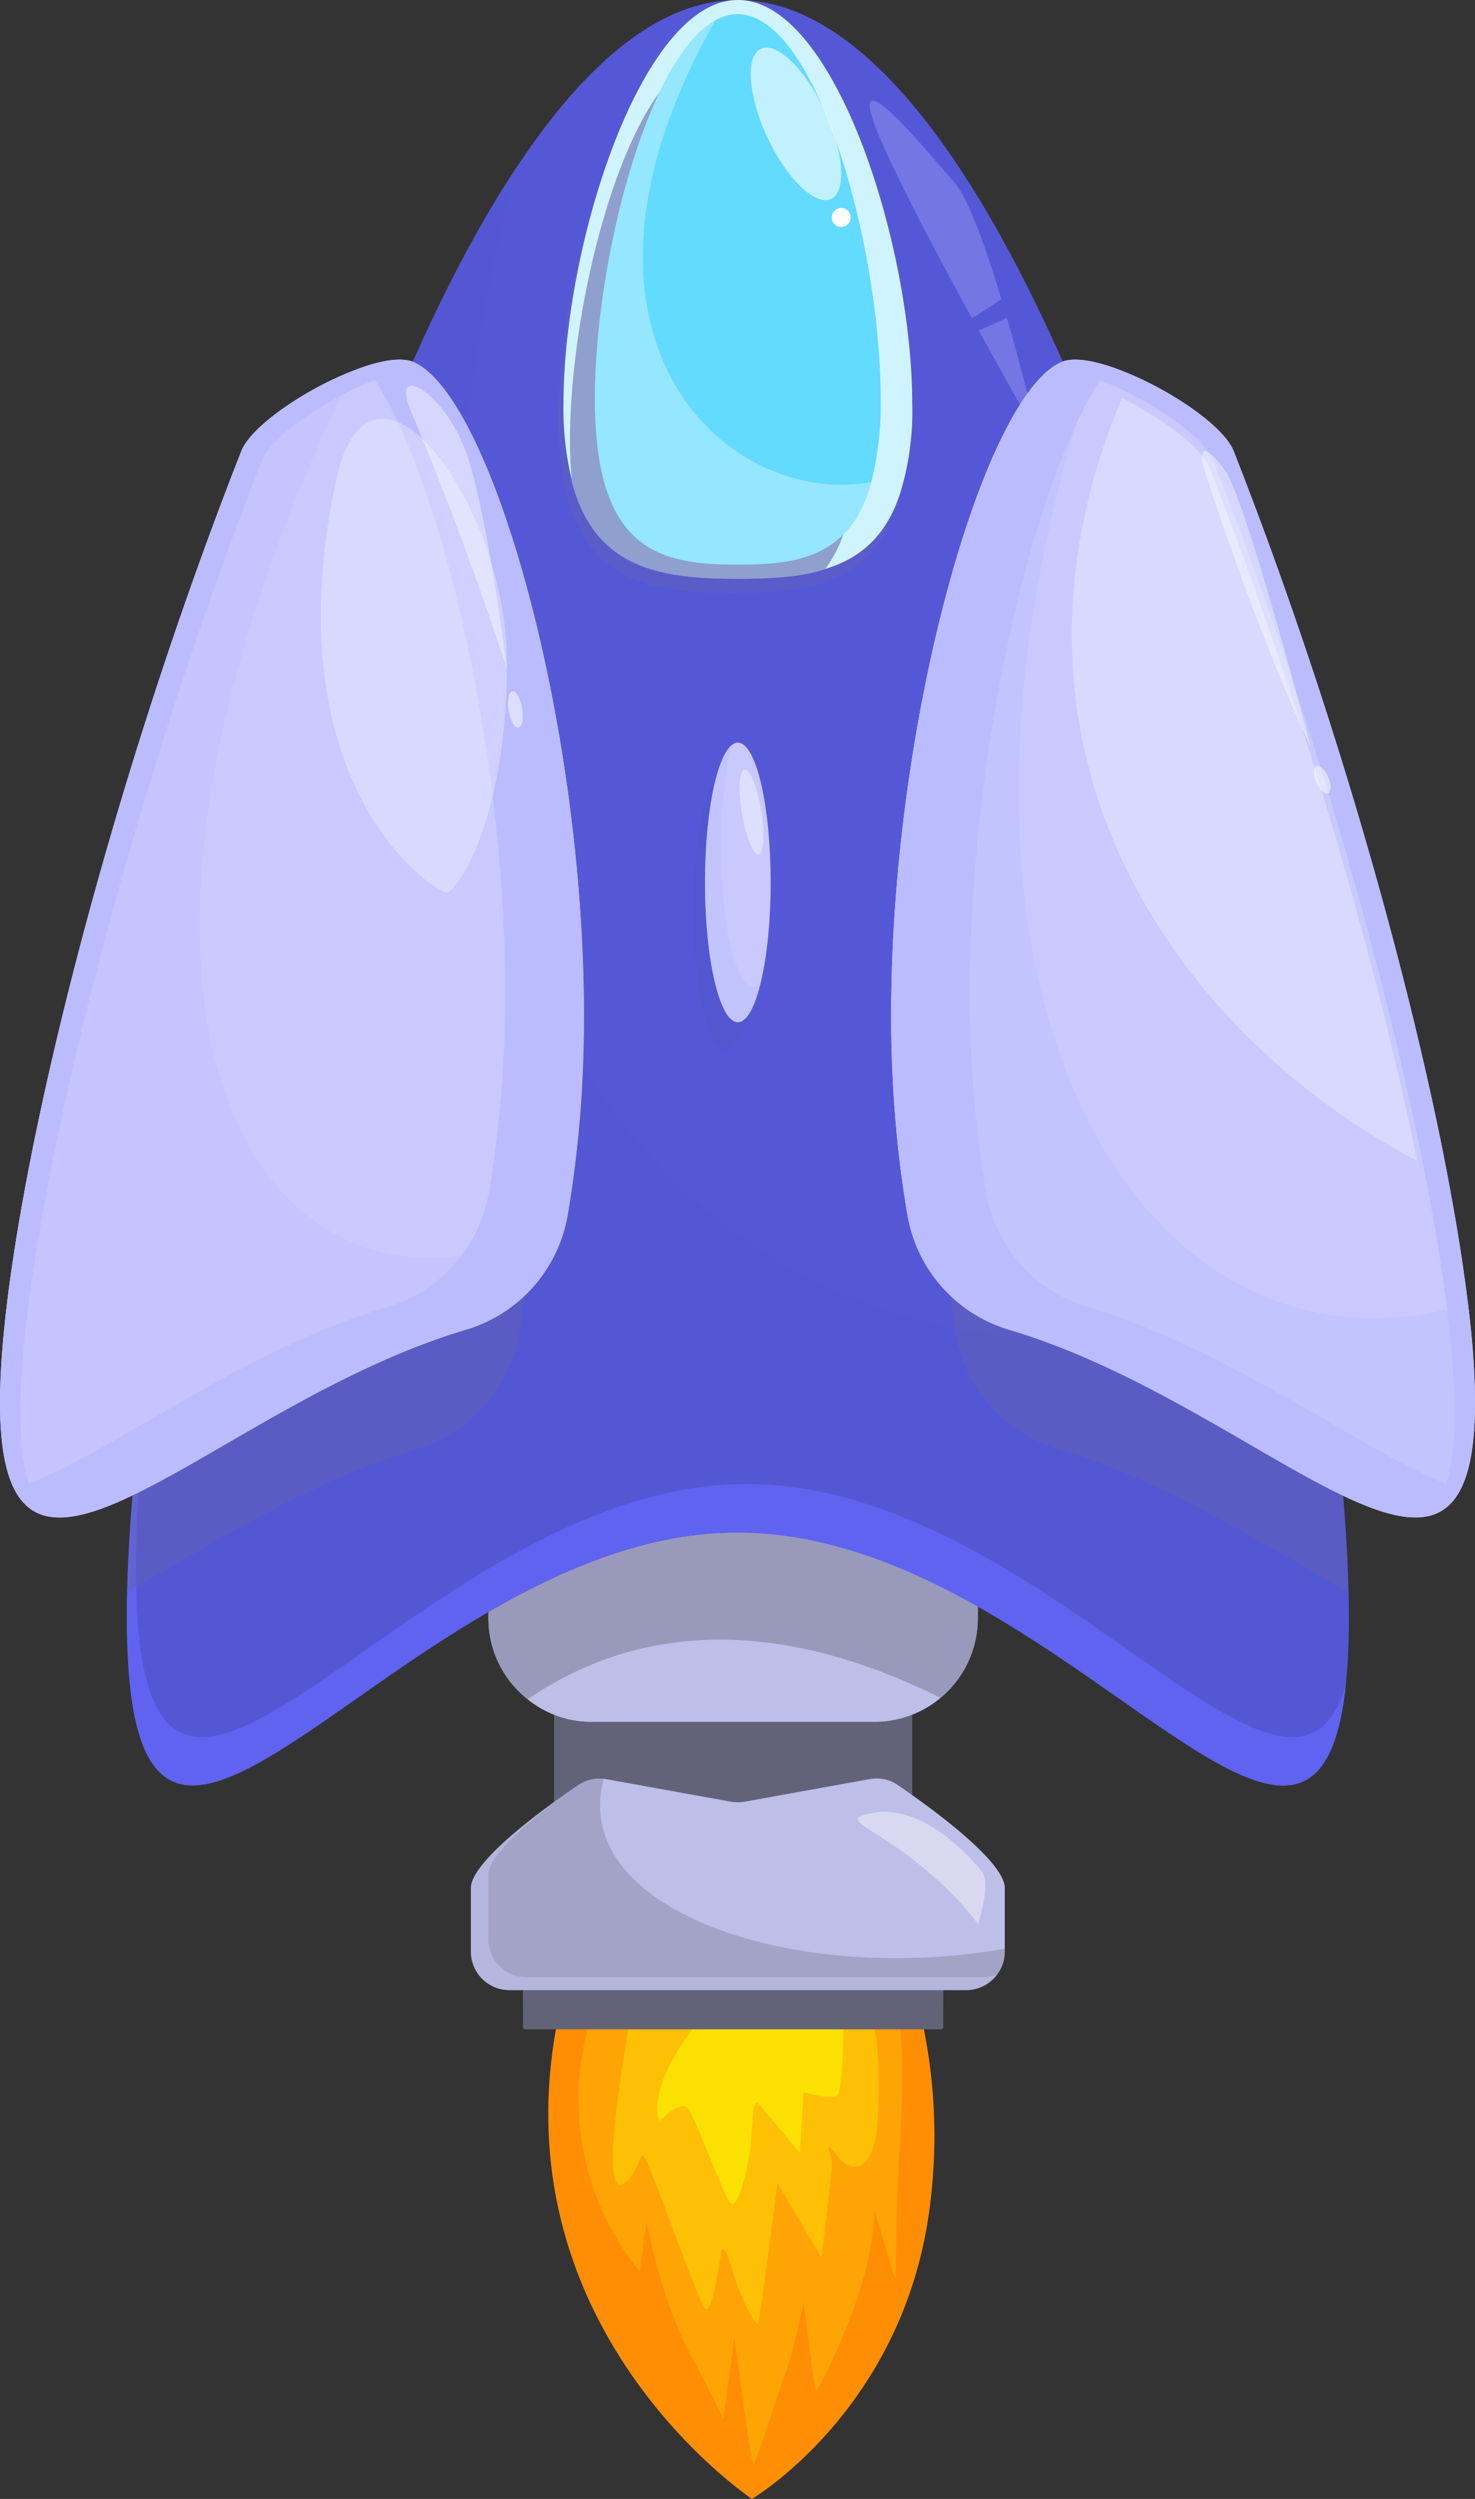 <svg xmlns="http://www.w3.org/2000/svg" viewBox="0 0 265.59 450"><rect x="0" y="0" width="265.59" height="450" fill="#333333" stroke="none"/><defs><style>.cls-1{isolation:isolate;}.cls-2,.cls-25,.cls-5{fill:#626378;}.cls-3,.cls-4{fill:#bebfe8;}.cls-12,.cls-14,.cls-17,.cls-25,.cls-26,.cls-29,.cls-31,.cls-4,.cls-5,.cls-8,.cls-9{mix-blend-mode:multiply;}.cls-12,.cls-19,.cls-25,.cls-26,.cls-30,.cls-4,.cls-8{opacity:0.3;}.cls-24,.cls-27,.cls-29,.cls-31,.cls-32,.cls-5,.cls-9{opacity:0.4;}.cls-6{fill:#5558d6;}.cls-7{fill:#6569ff;}.cls-31,.cls-8{fill:#5154cc;}.cls-12,.cls-14,.cls-9{fill:#6566ad;}.cls-10{fill:#c7c9ff;}.cls-11,.cls-26,.cls-29{fill:#babcff;}.cls-13{fill:#cff4ff;}.cls-14,.cls-21{opacity:0.6;}.cls-15{fill:#ff8e05;}.cls-16{fill:#63daff;}.cls-17{fill:#95e6ff;}.cls-18,.cls-19,.cls-20{fill:#fbff05;}.cls-18{opacity:0.2;}.cls-20,.cls-28{opacity:0.5;}.cls-21,.cls-22,.cls-27,.cls-28,.cls-30{fill:#fff;}.cls-23{opacity:0.8;}.cls-24{fill:#b3b4ff;}.cls-32{fill:#d1d2ff;}</style></defs><g class="cls-1"><g id="Layer_2" data-name="Layer 2"><g id="Layer_1-2" data-name="Layer 1"><rect class="cls-2" x="99.76" y="254.43" width="64.5" height="82.59" rx="1.32"></rect><path class="cls-3" d="M176.08,258.64v32.81a18.66,18.66,0,0,1-18.62,18.62H106.55A18.28,18.28,0,0,1,95,306a18.51,18.51,0,0,1-7.06-14.57V258.64a14.4,14.4,0,0,1,.2-2.48A18.55,18.55,0,0,1,106.55,240h50.91a18.66,18.66,0,0,1,18.62,18.62Z"></path><path class="cls-4" d="M162.3,304.49H111.39a18.31,18.31,0,0,1-11.57-4.05,18.54,18.54,0,0,1-7.06-14.57V253.06a15.28,15.28,0,0,1,.2-2.48A18.33,18.33,0,0,1,95.14,244a18.36,18.36,0,0,0-7,12.15,14.4,14.4,0,0,0-.2,2.48v32.81A18.51,18.51,0,0,0,95,306a18.28,18.28,0,0,0,11.56,4.05h50.91a18.25,18.25,0,0,0,16.1-9.45A18.52,18.52,0,0,1,162.3,304.49Z"></path><path class="cls-5" d="M176.08,258.64v32.81a18.51,18.51,0,0,1-6.73,14.31c-22-11-49.4-16.79-74.36.26a18.51,18.51,0,0,1-7.06-14.57V258.64a14.4,14.4,0,0,1,.2-2.48c10.12-2.87,27.44-3.27,75.21-9.28,2.81-.32,5.49-.52,8-.58A18.44,18.44,0,0,1,176.08,258.64Z"></path><path class="cls-6" d="M242.87,291.19c0,76.19-49.27-15.23-110-15.23A64.66,64.66,0,0,0,120,277.27c-54.63,11-97.11,84.62-97.11,13.92,0-38.43,12.55-112.14,32.74-175.72C66.1,82.21,78.78,51.69,92.83,30.39l.07-.07C105.25,11.57,118.71,0,132.82,0c49,0,90.51,139.71,104.75,233.81C241,256.42,242.87,276.42,242.87,291.19Z"></path><path class="cls-7" d="M134.46,267.25a64.76,64.76,0,0,0-12.88,1.31c-54.63,11-97.1,84.62-97.1,13.92,0-19,3.07-46.63,8.62-77.39-6.56,34.22-10.26,65.33-10.26,86.1,0,70.71,42.48-2.94,97.11-13.92A64.66,64.66,0,0,1,132.82,276c57,0,103.86,80.37,109.48,27.59C232.12,337.41,187.7,267.25,134.46,267.25Z"></path><path class="cls-8" d="M242.87,291.19c0,76.19-49.27-15.23-110-15.23A64.66,64.66,0,0,0,120,277.27c-54.63,11-97.11,84.62-97.11,13.92,0-38.43,12.55-112.14,32.74-175.72C66.1,82.21,78.78,51.69,92.83,30.39,54.15,179.7,132.43,268.45,237.57,233.81,241,256.42,242.87,276.42,242.87,291.19Z"></path><path class="cls-9" d="M75.22,260.86a26.21,26.21,0,0,0,18.31-21q1.36-8.19,2.1-16.75C100,171.33,85,125.23,59.69,103q-2.1,6.15-4.11,12.46c-19.43,61.2-31.75,131.69-32.65,171.16C37.32,278.61,55.53,266.69,75.22,260.86Z"></path><path class="cls-10" d="M104.33,201.66c-.46,5.75-1.17,11.31-2.09,16.8-.06.19-.06.39-.13.59a26,26,0,0,1-18.17,20.38c-49,14.51-88.87,66.79-83.44,2.62C3.57,206.11,20.3,140.17,43.43,81.29c1.7-4.51,11.63-11.24,20.12-14.51C68,65,72.05,64.24,74.34,65.15,90,71.56,109.23,144.61,104.33,201.66Z"></path><path class="cls-11" d="M74.33,65.18c-1.91-.77-5-.33-8.54.81C80,84.43,94.49,147.25,90.2,197.6q-.72,8.55-2.1,16.75a26.2,26.2,0,0,1-18.3,21C42.45,243.44,18,263.27,2.59,268.1,11.81,286.32,45,251,84,239.42a26.19,26.19,0,0,0,18.3-21q1.36-8.2,2.1-16.75C109.22,144.64,90,71.55,74.33,65.18Z"></path><path class="cls-12" d="M163.41,75.31a51.16,51.16,0,0,1-2.08,15.87c-4.47,14-15.88,15.6-29.28,15.6-17.4,0-31.44-2.68-31.44-31.47,0-26,11.49-64.38,26.49-71.59a11.48,11.48,0,0,1,5-1.17C149.36,2.55,163.41,46.52,163.41,75.31Z"></path><path class="cls-13" d="M164.26,72.73a50.52,50.52,0,0,1-2.1,15.88c-2.54,8-7.38,12-13.59,13.85l-.06.07c-4.58,1.44-9.94,1.7-15.62,1.7-14,0-25.88-1.77-29.93-17.58v-.19a54.69,54.69,0,0,1-1.5-13.73c0-25.94,11.5-64.37,26.46-71.55a11.26,11.26,0,0,1,5-1.18C150.21,0,164.26,44,164.26,72.73Z"></path><path class="cls-14" d="M154.06,79.4a56.17,56.17,0,0,1-1.7,15.09,22.41,22.41,0,0,1-3.79,8l-.06.07c-4.58,1.44-9.94,1.7-15.62,1.7-14,0-25.88-1.77-29.93-17.58v-.19c-.2-2.16-.33-4.51-.33-7.06,0-24.7,9.41-61.23,21.7-68.09a8.42,8.42,0,0,1,4-1.12C142.56,10.19,154.06,52,154.06,79.4Z"></path><path class="cls-15" d="M101.91,357.34C85.9,417.09,135.4,450,135.4,450s26.87-15.84,31.88-51.54-11-60.13-11-60.13S106.75,339.28,101.91,357.34Z"></path><path class="cls-16" d="M158.57,71.75a56.25,56.25,0,0,1-1.7,15.1c-3.66,13.33-13,14.83-24,14.83-14.25,0-25.75-2.55-25.75-29.93,0-24.7,9.41-61.23,21.7-68.09a8.38,8.38,0,0,1,4-1.11C147.07,2.55,158.57,44.37,158.57,71.75Z"></path><path class="cls-17" d="M156.87,86.85c-3.66,13.33-13,14.83-24,14.83-14.25,0-25.75-2.55-25.75-29.93,0-24.7,9.41-61.23,21.7-68.09C97,59.66,130,91.49,156.87,86.85Z"></path><path class="cls-18" d="M109.2,356.28a49.24,49.24,0,0,0,6,52.78l1.25-9.09s2.15,13.15,7.92,24.11,5.88,11.5,5.88,11.5l2-14.65s3,23,3.41,22.87,4.68-13.61,6.18-17.64a89.86,89.86,0,0,0,2.85-11.89s1.92,15.73,2.18,16.28,5.52-10.31,8-18.26a60.48,60.48,0,0,0,2.66-14.21s3.41,12,3.68,12.24-.17-7.09.77-23.13.86-29.8-4.09-32.69S111.4,351.58,109.2,356.28Z"></path><path class="cls-19" d="M113.88,360.89c-5.17,29.55-3.94,35-.81,31.72s1.77-7.21,4-1.9,8.44,22.87,9.8,24.91,2.86-9.66,3-10.07.44-2.05,2.2,3.81,4.2,9.67,4.47,9S140,393.16,140,393.16l7.9,13.34s1.91-15.17,1.91-16.84-1.77-4.94.95-1.4,6.67,2.58,7.22-5.86,1.17-30.33-10.72-30.68S113.88,360.89,113.88,360.89Z"></path><path class="cls-20" d="M148.47,352.72c-5-1.49-12.94-1.48-12.94-1.49L127,362.53c-11.29,13.34-8.3,19.47-8.3,19.47s3.54-3.54,4.9-2.59,6.54,15.79,7.9,17.29,3.13-6.4,3.54-9.26.41-9.53,1.36-8.71,7.62,9,7.62,9l.68-11s5.58,1.78,6.27.28S153.5,354.22,148.47,352.72Z"></path><rect class="cls-2" x="94.17" y="337.02" width="75.67" height="28.42" rx="0.37"></rect><path class="cls-21" d="M148.48,19.9c3.49,7.47,4,14.6,1.16,15.93s-8-3.64-11.48-11.11-4-14.61-1.16-15.94S145,12.43,148.48,19.9Z"></path><path class="cls-22" d="M153.18,39.16a1.71,1.71,0,1,1-1.7-1.71A1.7,1.7,0,0,1,153.18,39.16Z"></path><g class="cls-23"><path class="cls-24" d="M180.31,53.87C177.58,44.76,174.46,36,172,33.06c-5.86-6.73-22.82-27.53-11.68-4.05C164,36.91,169.79,47.76,175,57.3,176.63,56.33,178.39,55.2,180.31,53.87Z"></path><path class="cls-24" d="M176.22,59.49c5.85,10.65,10.72,19.16,10.72,19.16s-2.46-10.43-5.64-21.42C179.49,58.1,177.78,58.85,176.22,59.49Z"></path></g><path class="cls-5" d="M165,337H99a4.87,4.87,0,0,0-4.86,4.86v18.71a4.68,4.68,0,0,0,.55,2.13H169.3a4.8,4.8,0,0,0,.54-2.13V341.88A4.86,4.86,0,0,0,165,337Z"></path><path class="cls-3" d="M180.92,340v11.44a6.93,6.93,0,0,1-6.93,6.93H91.72a6.93,6.93,0,0,1-6.93-6.93V340c0-4.9,13.73-14.77,19.35-18.56a6.81,6.81,0,0,1,4.57-1.11c.2,0,.33.07.52.07l22.42,4.05a7.56,7.56,0,0,0,2.42,0l22.41-4.05a6.75,6.75,0,0,1,5.1,1C167.2,325.23,180.92,335.1,180.92,340Z"></path><path class="cls-25" d="M180.92,350.92v.52a6.93,6.93,0,0,1-6.93,6.93H91.72a6.93,6.93,0,0,1-6.93-6.93V340c0-4.9,13.73-14.77,19.35-18.56a6.81,6.81,0,0,1,4.57-1.11C102.37,343.92,143,357.65,180.92,350.92Z"></path><path class="cls-26" d="M102.11,219.05a26,26,0,0,1-18.17,20.38c-49,14.51-88.87,66.79-83.44,2.62C3.57,206.11,20.3,140.17,43.43,81.29c1.7-4.51,11.63-11.24,20.12-14.51C4,189.12,52,248.52,102.11,219.05Z"></path><path class="cls-27" d="M74,74.09c10,23.57,17.25,46.29,17.25,46.29S88,93.78,84.21,82.26,70.05,64.65,74,74.09Z"></path><path class="cls-28" d="M94,127.55c.3,1.82,0,3.38-.66,3.49s-1.45-1.27-1.75-3.09,0-3.38.66-3.49S93.69,125.73,94,127.55Z"></path><path class="cls-11" d="M4.17,243.82C7.24,207.88,24,141.94,47.1,83.07c1.7-4.51,11.64-11.24,20.13-14.51,3.77-1.5,7.18-2.22,9.55-1.87a10.36,10.36,0,0,0-2.44-1.54C72.05,64.24,68,65,63.55,66.78c-8.49,3.27-18.42,10-20.12,14.51C20.3,140.17,3.57,206.11.5,242.05c-1.79,21.17,1.37,29.61,8.14,31C4.47,269.44,2.75,260.67,4.17,243.82Z"></path><path class="cls-9" d="M190.37,260.86a26.21,26.21,0,0,1-18.31-21q-1.37-8.19-2.1-16.75c-4.41-51.79,10.62-97.89,35.94-120.11q2.1,6.15,4.11,12.46c19.43,61.2,31.75,131.69,32.65,171.16C228.27,278.61,210.06,266.69,190.37,260.86Z"></path><path class="cls-10" d="M181.64,239.43a26,26,0,0,1-18.17-20.38c-.06-.2-.06-.4-.13-.59-.91-5.49-1.63-11.05-2.09-16.8-4.9-57,14.31-130.1,30-136.51,1.44-.59,3.6-.46,6.08.13a33.33,33.33,0,0,1,4.71,1.5c1.37.53,2.87,1.18,4.31,1.9,7.25,3.53,14.38,8.82,15.81,12.61C238.88,123.9,252.21,170.1,259.53,206c2.09,10.59,3.73,20.26,4.77,28.69.33,2.55.59,5,.79,7.32C270.51,306.22,230.65,253.94,181.64,239.43Z"></path><path class="cls-11" d="M191.26,65.18c1.91-.77,5-.33,8.54.81-14.24,18.44-28.7,81.26-24.41,131.61q.72,8.55,2.1,16.75a26.2,26.2,0,0,0,18.3,21c27.35,8.1,51.84,27.93,67.21,32.76-9.22,18.22-42.39-17.13-81.36-28.68a26.18,26.18,0,0,1-18.31-21q-1.37-8.2-2.1-16.75C156.37,144.64,175.58,71.55,191.26,65.18Z"></path><path class="cls-11" d="M261.42,243.82c-3.07-35.94-19.8-101.88-42.93-160.75-1.7-4.51-11.64-11.24-20.13-14.51-3.77-1.5-7.18-2.22-9.55-1.87a10.36,10.36,0,0,1,2.44-1.54c2.29-.91,6.34-.13,10.78,1.63,8.5,3.27,18.43,10,20.13,14.51,23.13,58.88,39.86,124.82,42.93,160.76,1.79,21.17-1.37,29.61-8.14,31C261.12,269.44,262.84,260.67,261.42,243.82Z"></path><path class="cls-27" d="M217.08,85.25c9.67,30,18.92,49.28,18.92,49.28s-11.59-44.84-15.61-50.1S215.76,81.15,217.08,85.25Z"></path><path class="cls-28" d="M239.16,139.93c.58,1.35.55,2.66,0,2.92s-1.57-.63-2.15-2-.55-2.65,0-2.91S238.58,138.58,239.16,139.93Z"></path><path class="cls-29" d="M181.64,239.43a26,26,0,0,1-18.17-20.38c-.06-.2-.06-.4-.13-.59-.91-5.49-1.63-11.05-2.09-16.8-4.9-57,14.31-130.1,30-136.51,1.44-.59,3.6-.46,6.08.13-38.29,112.46,8.5,187.42,67,169.45.33,2.55.59,5,.79,7.32C270.51,306.22,230.65,253.94,181.64,239.43Z"></path><path class="cls-30" d="M255.18,209.08C211.39,186,175.58,134.72,202,71.72c7.26,3.53,14.38,8.83,15.82,12.61C234.53,126.94,247.86,173.14,255.18,209.08Z"></path><path class="cls-30" d="M60.37,87.05c-11.48,55.38,18.54,74.06,20.16,73.7s10.65-12.31,10.76-41.21S66.54,57.28,60.37,87.05Z"></path><path class="cls-31" d="M136.67,164c0,13.91-2.64,25.18-5.91,25.18s-5.91-11.27-5.91-25.18,2.64-25.18,5.91-25.18S136.67,150.11,136.67,164Z"></path><path class="cls-10" d="M138.77,158.91c0,13.91-2.65,25.18-5.91,25.18s-5.92-11.27-5.92-25.18,2.65-25.18,5.92-25.18S138.77,145,138.77,158.91Z"></path><path class="cls-29" d="M135.76,177.74c-3.27,0-5.91-11.27-5.91-25.18a79.41,79.41,0,0,1,1.88-18.34c-2.72,2.23-4.79,12.43-4.79,24.69,0,13.91,2.65,25.18,5.92,25.18,1.56,0,3-2.62,4-6.83A1.77,1.77,0,0,1,135.76,177.74Z"></path><path class="cls-27" d="M137.07,145.92c.68,4.22.46,7.76-.49,7.92s-2.27-3.15-3-7.37-.46-7.76.49-7.91S136.38,141.7,137.07,145.92Z"></path><path class="cls-27" d="M157.31,326.45c-6.31,1.15-1.22,2,6.95,8.3s11.82,11.71,11.82,11.71,2.47-7.17.7-9.44S166.3,324.82,157.31,326.45Z"></path><path class="cls-32" d="M177.13,356.06H94.86a6.92,6.92,0,0,1-6.93-6.92V337.7c0-3.49,6.94-9.47,13-14-6.43,4.58-16.12,12.19-16.12,16.31v11.44a6.93,6.93,0,0,0,6.93,6.93H174a6.8,6.8,0,0,0,5.39-2.76A6.73,6.73,0,0,1,177.13,356.06Z"></path></g></g></g></svg>
